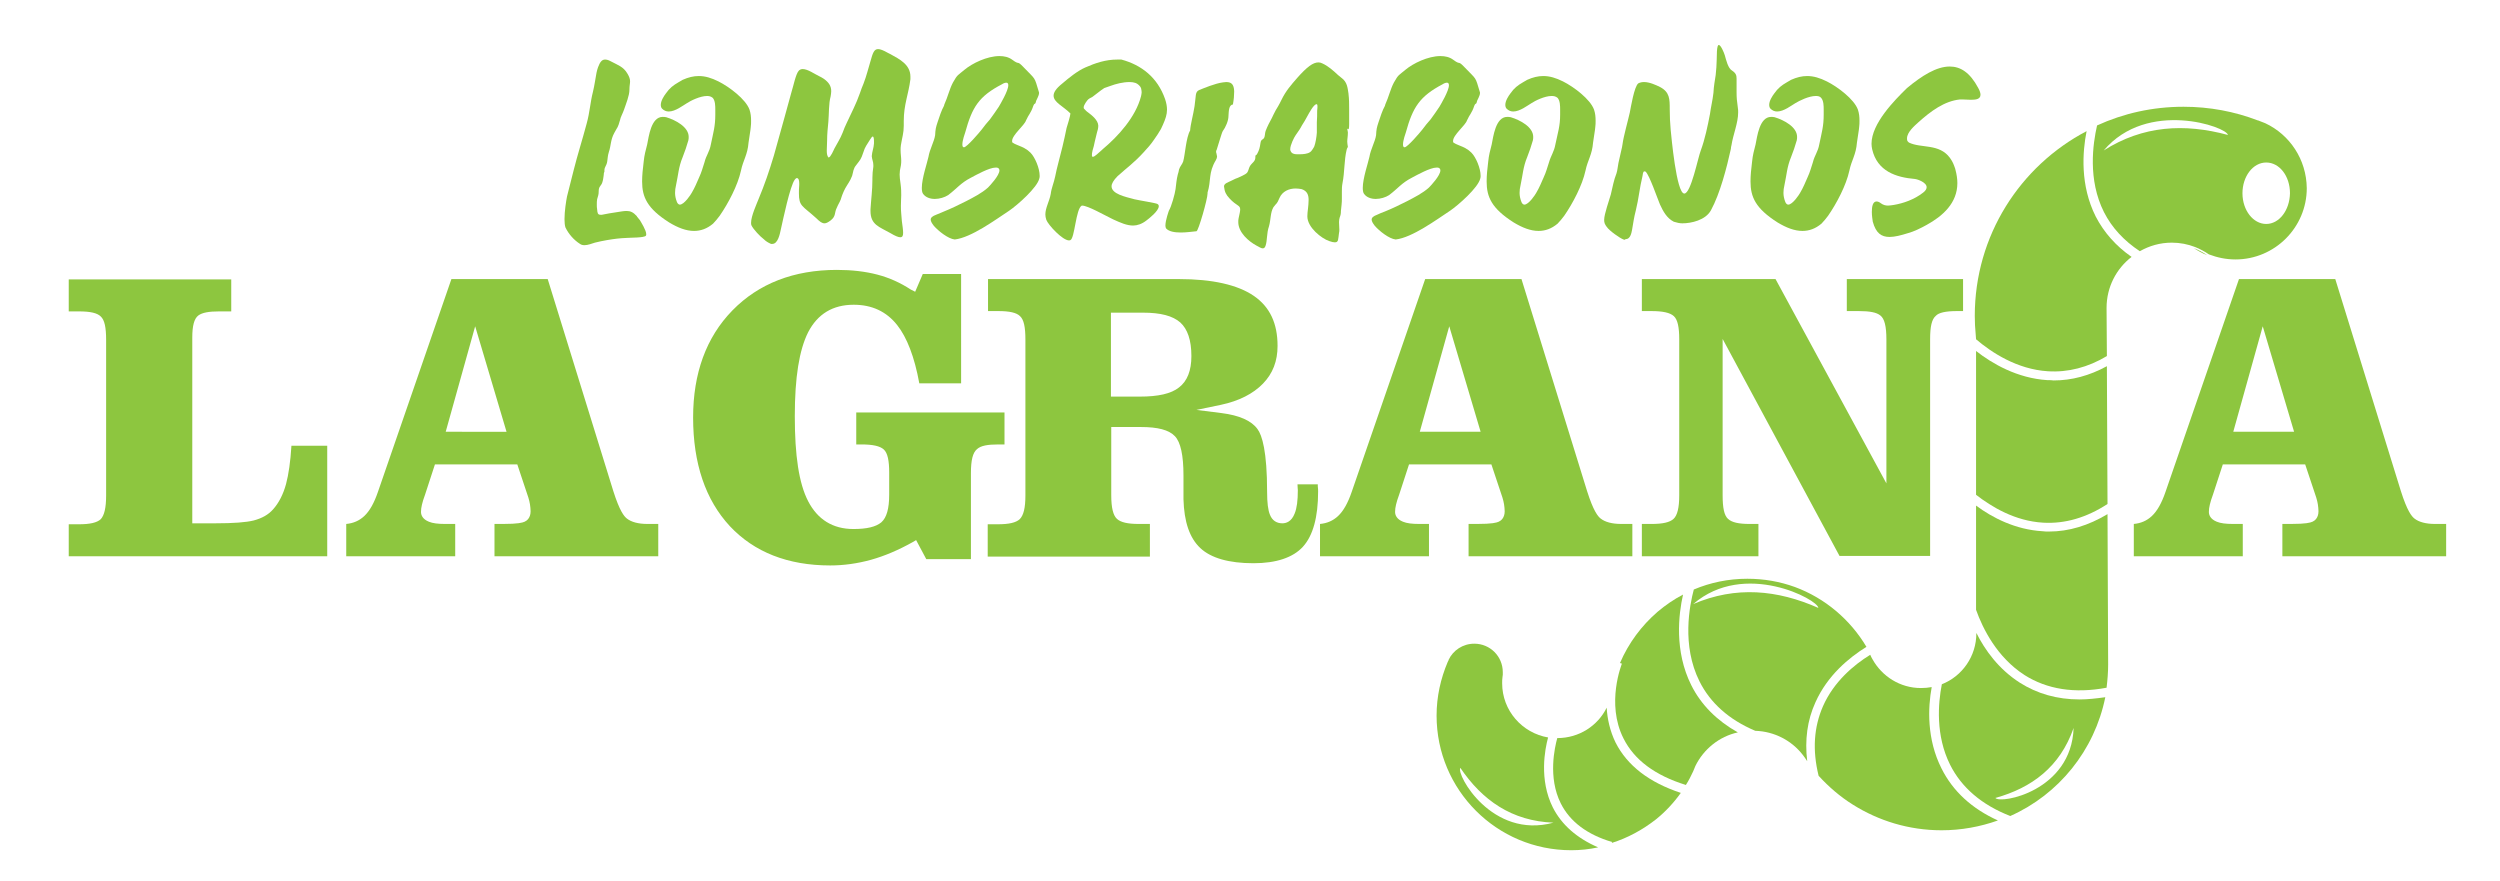 <?xml version="1.0" encoding="utf-8"?>
<!-- Generator: Adobe Illustrator 22.0.0, SVG Export Plug-In . SVG Version: 6.00 Build 0)  -->
<svg version="1.1" id="Layer_1" xmlns="http://www.w3.org/2000/svg" xmlns:xlink="http://www.w3.org/1999/xlink" x="0px" y="0px"
	 viewBox="0 0 789.2 278.2" style="enable-background:new 0 0 789.2 278.2;" xml:space="preserve">
<style type="text/css">
	.st0{fill:#8DC63F;}
</style>
<g>
	<path class="st0" d="M190.6,55.1c0,0.3-0.1,0.6-0.2,1.4l-0.1,0.5c-0.4,1.9-1.3,1.6-1.3,3.3c0,1.2-0.2,1.5-0.5,2.6
		c-0.1,0.5-0.1,1.1-0.1,1.7c0,0.5,0,1,0.1,1.5c0.1,1.2,0.2,1.7,1.1,1.7c0.1,0,0.3,0,0.4,0c1.6-0.3,3-0.6,4.6-0.8
		c1.3-0.2,2.3-0.4,3.2-0.4c1.2,0,2.1,0.4,3.2,1.6l0.1,0.2c0.3,0.4,0.6,0.7,0.9,1.1c0.4,0.7,2,3.2,2,4.4c0,0.2,0,0.4-0.1,0.5
		c-0.5,0.7-5,0.6-5.9,0.7c-2.5,0.1-4,0.3-6.4,0.7c-1.3,0.2-2.5,0.5-3.8,0.8c-1,0.3-2.2,0.8-3.3,0.8c-0.5,0-1-0.1-1.4-0.4
		c-1.9-1.2-3.6-3.1-4.6-5.2c-0.2-0.6-0.3-1.5-0.3-2.6c0-2.5,0.5-5.7,0.8-7.2c0.7-2.7,1.4-5.6,2.1-8.3c1.2-4.8,2.8-9.8,4.1-14.7
		c1-3.6,1.1-6.6,2-10.1c0.5-2.1,0.7-3.8,1.1-5.9c0.1-0.6,0.3-1.2,0.5-1.8c0.6-1.6,1.2-2.4,2.2-2.4c0.4,0,1,0.1,1.7,0.5
		c2.2,1.2,4.1,1.7,5.4,4c0.6,1,0.8,1.7,0.8,2.4s-0.2,1.4-0.2,2.5v0.1c0,1.9-1.1,4.5-1.7,6.3c-0.4,1.2-1.1,2.3-1.3,3.4
		c-0.7,2.5-0.7,1.9-1.8,4c-1.2,2.2-1,4-1.7,6c-0.4,1.3-0.3,1.7-0.5,2.9c-0.2,1.5-0.9,1.7-0.9,2.9c0,0.1,0,0.2,0,0.4
		C190.6,54.6,190.6,54.9,190.6,55.1"/>
	<path class="st0" d="M223.2,30.3c-2.2,0-5.2,1.5-6.4,2.3c-1.2,0.7-3.6,2.6-5.7,2.6c-0.8,0-1.5-0.3-2.1-0.9
		c-0.3-0.3-0.4-0.8-0.4-1.2c0-1.3,1-2.8,1.6-3.6c1.2-1.7,2.2-2.5,4.1-3.6c0.2-0.1,0.5-0.3,0.7-0.4l0.5-0.3c1.8-0.8,3.4-1.2,5.1-1.2
		c2,0,4,0.6,6.2,1.7c3.4,1.7,8.6,5.6,9.8,8.9c0.4,1.2,0.5,2.3,0.5,3.5c0,0.7,0,1.3-0.1,2l-0.1,0.9c-0.2,1.4-0.4,2.6-0.6,4
		c-0.3,3.9-1.7,5.5-2.4,8.9c-1,4.6-4,10.3-6.7,14.2c-0.7,0.9-1.3,1.7-2.1,2.5c-1.9,1.6-3.9,2.3-6,2.3c-2.5,0-5.1-1-7.9-2.7
		c-6.9-4.4-8.5-8-8.5-12.9c0-1.9,0.2-3.9,0.5-6.3c0.2-2,0.6-3.5,1.1-5.4c0.5-2.4,1.2-8.7,4.9-8.7c0.3,0,0.7,0,1.1,0.1
		c3,0.9,7.1,3.1,7.1,6.2c0,0.3,0,0.7-0.1,1.1c-0.6,2-1,3.3-1.8,5.3c-1.3,3.1-1.4,5.7-2.1,8.9c-0.2,0.8-0.3,1.6-0.3,2.4
		c0,0.9,0.2,1.9,0.6,2.9c0.2,0.5,0.6,0.8,0.9,0.8c1.4,0,3.5-3.2,3.8-3.8c0.9-1.5,1.6-3.2,2.3-4.8c0.8-1.7,1.1-3,1.7-4.8
		c0.5-2.1,1.6-3.3,2-5.6c0.8-3.9,1.4-5.7,1.4-9.4c0-0.5,0-1,0-1.6c0-1.1,0-2.8-0.8-3.7C224.4,30.4,223.8,30.3,223.2,30.3"/>
	<path class="st0" d="M260.3,70.5c-0.8,0-1.5-0.5-2.6-1.6c-4.4-4-5.5-3.7-5.5-7.9c0-0.7,0-1.6,0.1-2.6v-0.5c0-0.7-0.1-1.7-0.8-1.7
		l0,0c-0.3,0.2-0.4,0.2-0.6,0.5c-1.5,2-3.7,12.6-4.4,15.7c-0.3,1.4-0.9,4.6-2.7,4.6c-0.1,0-0.2,0-0.4,0c-0.9-0.4-1.6-0.8-2.3-1.5
		c-1.1-0.8-3.3-3.1-3.9-4.4c-0.1-0.2-0.1-0.5-0.1-0.8c0-2.1,1.8-6,2.3-7.3c2-4.8,3.4-8.9,4.9-13.9c1.2-4.1,2.2-8.1,3.4-12.2
		c0.8-2.7,1.4-5.3,2.2-8c0.5-1.5,1.3-5.5,2.2-6.5c0.3-0.4,0.8-0.6,1.3-0.6c1.6,0,3.8,1.6,5.1,2.2c0.6,0.3,1,0.5,1.6,0.9
		c1.5,1.1,2.3,2.2,2.3,3.9c0,0.5-0.1,1.1-0.2,1.7c-0.6,2.1-0.5,5.6-0.7,7.9c-0.2,2.2-0.4,3.8-0.4,6c0,1-0.1,2-0.1,3v0.3
		c0,0.7,0.1,1.5,0.5,2h0.1c0.6,0,1.6-2.4,1.8-2.8c1-1.9,1.8-3,2.6-5c0.4-1.1,0.8-2.1,1.3-3.1c1.6-3.5,2.9-5.8,4.2-9.5
		c0.3-1,0.7-1.9,1.1-2.9c1-2.6,1.4-4.5,2.2-7.1c0.7-2.5,1.1-3.8,2.4-3.8c0.7,0,1.7,0.4,3.1,1.2l0.8,0.4c2.9,1.6,6.3,3.3,6.3,7.1
		c0,0.3,0,0.5,0,0.8c-0.6,4.8-2.1,8-2.1,13.2v0.7c0,0.3,0,0.6,0,0.8c0,2.3-0.5,3.6-0.9,6.1c-0.1,0.6-0.1,1.1-0.1,1.6
		c0,1.2,0.2,2.2,0.2,3.3c0,0.5,0,0.9-0.1,1.5c-0.3,1.3-0.4,2.1-0.4,2.9c0,0.8,0.1,1.6,0.3,3c0.2,1.5,0.2,2.5,0.2,3.5
		c0,0.9-0.1,1.9-0.1,3.3c0,0.8,0,1.6,0.1,2.5c0.1,0.8,0.1,1.6,0.2,2.4c0.2,1.5,0.4,2.8,0.4,3.7s-0.2,1.4-0.9,1.4
		c-0.6,0-1.6-0.4-3.1-1.3c-3.5-2-6.3-2.6-6.3-7v-0.5c0.2-3.3,0.6-6,0.6-9.3v-0.6c0-1.2,0.1-2.2,0.3-3.6c0-0.2,0-0.4,0-0.5
		c0-1.1-0.4-1.6-0.5-2.8c0.1-1.5,0.6-2.5,0.7-4c0-0.2,0-0.5,0-0.8c0-0.7-0.1-1.4-0.4-1.4c-0.2,0-0.4,0.3-0.8,0.9
		c-1,1.7-1.6,2.2-2.2,4.2c-0.7,2.1-0.9,2.2-2.2,3.9c-1,1.2-0.9,2.1-1.3,3.4c-0.7,1.8-1.3,2.4-2.2,4c-0.4,0.7-0.6,1.3-0.9,2
		c-0.2,0.5-0.3,0.9-0.5,1.5c-0.4,1-0.8,1.5-1.2,2.5c-0.9,1.7-0.2,2.7-2,4.1C261.4,70.2,260.8,70.5,260.3,70.5"/>
	<path class="st0" d="M297.9,66.8c2.7-1.1,4.5-2,7.1-3.3c2.3-1.2,4.9-2.5,6.9-4.3c0.6-0.6,3.6-3.8,3.6-5.4c0-0.4-0.2-0.8-0.8-0.9
		c-0.1,0-0.3,0-0.4,0c-2,0-6.1,2.3-7.8,3.2c-3.3,1.7-4.4,3.4-7.2,5.5c-1.1,0.7-2.7,1.2-4.2,1.2s-2.9-0.5-3.7-1.6
		c-0.3-0.4-0.4-1.1-0.4-1.9c0-3,1.7-7.9,2.1-9.8c0.4-2.4,1.8-4.8,2.1-6.8c0.1-1.9,0.2-2.4,0.8-4.2c0.5-1.5,1.2-3.7,2-5.1l0.1-0.4
		c1.1-2.4,1.6-4.8,2.7-6.9c1.5-2.7,1.6-2.3,3.7-4.1c2.4-2,7.1-4.3,11-4.3c1.5,0,2.9,0.3,4.1,1.2c2.4,1.8,1.3,0,3.5,2.3
		c4,4.2,3.3,2.7,4.9,8c0,0.1,0,0.1,0,0.2c0,0.8-0.9,2.3-0.9,2.4c-0.3,1.5-0.4,0.4-0.9,1.6c-0.8,2.4-1.4,2.6-2.3,4.6
		c-0.5,1.6-4.4,4.6-4.4,6.5c0,0.2,0,0.3,0.1,0.5c0.4,0.3,1.1,0.6,1.6,0.8c0.9,0.4,1.9,0.7,2.7,1.3l0.2,0.1l0.4,0.3l0.8,0.7
		c1.4,1.4,2.9,4.9,2.9,7.3c0,0.3,0,0.5-0.1,0.8c-0.6,2.9-7,8.5-9.5,10.2c-4.4,2.9-12,8.5-17.2,9.1c-2.1-0.2-5.2-2.7-6.6-4.3
		c-0.7-0.9-1-1.5-1-2c0-0.6,0.6-1.1,1.7-1.5C296.4,67.4,297.1,67.1,297.9,66.8 M304.7,41.8c-0.1,0.3-0.9,2.5-0.9,3.8
		c0,0.5,0.1,0.9,0.5,0.9c0.9,0,4.9-4.7,5.6-5.6c0.9-1.2,1.6-2.1,2.6-3.2c1-1.3,1.9-2.7,2.8-4c0.4-0.7,3-5,3-6.8
		c0-0.5-0.2-0.8-0.6-0.8c-0.3,0-0.8,0.1-1.4,0.5C309,30.4,306.9,33.8,304.7,41.8"/>
	<path class="st0" d="M336.7,40.4c0.2-0.6,1.2-3.9,1.2-4.5v-0.1c-2.3-2.3-5.3-3.5-5.3-5.6c0-1,0.7-2.2,2.7-3.8
		c2.1-1.8,4.8-4,7.3-5.1c3.2-1.4,6.4-2.5,10.1-2.5c0.4,0,0.9,0,1.3,0c6.3,1.7,11.4,5.6,13.8,12.5c0.4,1.2,0.6,2.3,0.6,3.3
		c0,1.6-0.5,3-1.3,4.8c-0.2,0.4-0.4,0.8-0.6,1.3c-0.7,1.2-1.4,2.3-2.2,3.4c-1,1.5-2.1,2.7-3.3,4c-2.9,3.2-5.2,4.8-8.2,7.5
		c-1.3,1.3-1.9,2.4-1.9,3.2c0,2.4,4.2,3.3,7.2,4.1c1.7,0.4,6.9,1.2,7.3,1.5c0.3,0.2,0.4,0.4,0.4,0.7c0,1.5-3.1,3.9-3.9,4.5
		c-1.4,1.1-2.9,1.6-4.2,1.6c-2,0-4-0.9-6.2-1.9l-0.8-0.4c-1.9-0.9-7.3-4-9.1-4h-0.1c-1.9,1-2.2,10.3-3.6,10.9
		c-0.1,0-0.2,0.1-0.4,0.1c-2.1,0-6.6-4.9-7.2-6.5c-0.2-0.6-0.3-1.2-0.3-1.7c0-2.1,1.3-4.2,1.7-6.5c0.2-1.8,1-3.5,1.4-5.5
		c0.3-1.5,0.6-2.8,1-4.3l1.3-5.1C335.9,44.3,336.3,42.3,336.7,40.4 M345.1,30.4c-0.4,0.4-0.9,0.4-1.6,1c-0.3,0.3-1.4,1.7-1.4,2.5
		c0,0.2,0,0.3,0.1,0.4c0.3,0.3,0.8,0.9,1.3,1.2c1.2,0.9,3.1,2.4,3.2,4.1v0.2c0,0.6-0.2,1.5-0.4,2c-0.2,1-0.5,1.9-0.7,2.9
		s-0.4,1.9-0.7,2.8c-0.2,0.7-0.2,1.2-0.2,1.5c0,0.4,0.1,0.5,0.3,0.5c0.6,0,1.7-1.2,2.9-2.2l0.2-0.2l0,0c4.8-4,10.4-10.1,12.1-16.7
		c0.1-0.5,0.2-0.9,0.2-1.3c0-0.4-0.1-0.8-0.2-1.3c-0.2-0.6-1.1-1.4-1.7-1.6c-0.6-0.2-1.2-0.3-1.9-0.3c-2.1,0-4.4,0.6-6,1.2
		c-0.7,0.2-1.3,0.5-2,0.7C347.2,28.7,346.5,29.4,345.1,30.4"/>
	<path class="st0" d="M368.1,72.1c-0.1-0.2-0.2-0.5-0.2-0.8v-0.1c0-1.7,1.1-4.7,1.1-4.7c0.8-1.3,1.9-5.3,2.1-6.8
		c0.2-1.6,0.3-3,0.7-4.6c0.2-0.5,0.3-1.1,0.4-1.6c0.3-1,1-1.6,1.3-2.5c0.6-2,0.9-7.6,2.2-9.8c0.1-1.9,1-5,1.4-7.7
		c0.5-3.3,0.1-4.5,1.5-5.1c1.3-0.5,5-2.1,7.5-2.4c0.3,0,0.7-0.1,1-0.1c1.7,0,2.4,0.8,2.5,2.8V29c0,1.1-0.1,2.4-0.4,4
		c-1.3,0.1-1.3,2.1-1.4,3.7c0,1.4-0.9,3.5-1.8,4.7c-0.3,0.4-1.6,5-1.8,5.5c-0.1,0.5-0.3,0.6-0.3,0.9v0.1c0,0.1,0,0.3,0.1,0.5l0.2,1
		c0,0.3-0.1,0.7-0.4,1.2c-2.4,4-1.4,6.3-2.6,10.2c0,0,0,0.1,0,0.2v0.1c0,1.7-2.9,11.9-3.5,11.9c-1.2,0.1-3.1,0.4-4.9,0.4
		C370.8,73.4,369,73.1,368.1,72.1"/>
	<path class="st0" d="M393.7,54.5c0.4-0.5,0.5-1.4,0.9-2.1c0.7-1.1,1.7-1.4,1.7-2.8v-0.3c0-0.5,0.2,0,0.6-0.8c0.6-1.1,0.8-1.9,1-3.3
		c0.2-1.7,1.2-0.7,1.4-2.6c0.1-1.1,0.3-1.5,0.7-2.4c0.6-1.4,1.4-2.6,2-4c0.4-0.9,1-1.9,1.5-2.7c0.3-0.6,0.7-1.2,1-1.9
		c1.4-2.9,3-4.7,5-7c3.1-3.5,5-4.9,6.7-4.9c0.4,0,0.8,0.1,1.2,0.3c1.8,0.8,3.4,2.2,5,3.7c0.4,0.3,0.7,0.6,1.1,0.9
		c1.8,1.3,1.9,3.1,2.2,5v0.1c0.2,1.6,0.2,3.2,0.2,4.8c0,1.5,0,3.1,0,4.6c0,1.4-0.1,1.7-0.3,1.7c-0.1,0-0.2-0.2-0.3-0.2
		c0,0,0,0,0,0.1l0,0c0,0.2,0.2,0.8,0.2,1.1c0,1.3-0.2,2-0.2,2.9c0,0.5,0.1,1,0.2,1.7c0,0-0.3,0.4-0.4,0.9c-0.8,3.3-0.6,7-1.3,10.5
		c-0.2,1-0.2,1.9-0.2,2.8v2c0,0.7,0,1.3-0.1,2.1c-0.1,0.7-0.1,1.2-0.2,1.9c0,0.9-0.1,1.3-0.4,2.1c-0.1,0.4-0.2,0.8-0.2,1.4
		c0,0.8,0.1,1.6,0.1,2.4c0,0.3,0,0.7-0.1,1c-0.3,2-0.1,3-1.3,3c-0.4,0-1-0.1-1.8-0.4c-2.4-0.8-6.9-4.3-6.9-7.8
		c0-0.8,0.1-1.6,0.2-2.4c0.1-0.9,0.2-1.9,0.2-2.8c0-1.5-0.4-2.8-2.2-3.4c-0.6-0.1-1.2-0.2-1.9-0.2c-2.1,0-4.2,0.9-5.1,3
		s-0.7,1.3-1.9,2.9c-1,1.7-0.8,3.9-1.4,6c-0.8,2.3-0.5,4.5-1.1,6.2c-0.2,0.6-0.5,0.8-0.9,0.8c-0.5,0-1.2-0.5-2-0.9
		c-2.4-1.3-5.7-4.1-5.7-7.4c0-0.4,0-0.8,0.1-1.2c0.3-1.4,0.5-2.2,0.5-2.8c0-1.4-1.1-1-3.4-3.5c-1.1-1.2-1.5-2-1.7-3.7v-0.1
		c0-0.9,1.4-1.3,2.2-1.7c0.7-0.3,1.3-0.7,2-0.9C391.4,55.8,393.1,55.2,393.7,54.5 M414.9,46.2c0.4-1.1,0.7-2.9,0.8-4.3v-0.8
		c0-0.4,0-0.7,0-1.1c0-0.4,0-0.9,0-1.4c0.1-1.3,0.1-2.4,0.1-3.7c0-0.1,0.1-0.7,0.1-1.1c0-0.4,0-0.8-0.2-0.9h-0.1
		c-0.9,0-2.4,2.9-2.8,3.6c-0.2,0.3-0.3,0.6-0.5,0.9c-0.5,1-1.2,1.9-1.7,2.9c-0.5,0.9-1.1,1.6-1.6,2.4c-0.5,0.7-1.7,3.1-1.7,4.4
		c0,0.2,0,0.4,0.1,0.5c0.3,0.9,1.2,1.1,2,1.1c0.3,0,0.7,0,0.9,0c1,0,2.5-0.1,3.3-0.7l0.1-0.1C413.9,47.9,414.8,46.5,414.9,46.2"/>
	<path class="st0" d="M437.1,66.8c2.7-1.1,4.5-2,7.1-3.3c2.3-1.2,4.9-2.5,6.9-4.3c0.6-0.6,3.6-3.8,3.6-5.4c0-0.4-0.2-0.8-0.8-0.9
		c-0.1,0-0.3,0-0.4,0c-2,0-6.1,2.3-7.8,3.2c-3.3,1.7-4.4,3.4-7.2,5.5c-1.1,0.7-2.7,1.2-4.2,1.2s-2.9-0.5-3.7-1.6
		c-0.3-0.4-0.4-1.1-0.4-1.9c0-3,1.7-7.9,2.1-9.8c0.4-2.4,1.8-4.8,2.1-6.8c0.1-1.9,0.2-2.4,0.8-4.2c0.5-1.5,1.2-3.7,2-5.1l0.1-0.4
		c1.1-2.4,1.6-4.8,2.7-6.9c1.5-2.7,1.6-2.3,3.7-4.1c2.4-2,7.1-4.3,11-4.3c1.5,0,2.9,0.3,4.1,1.2c2.4,1.8,1.3,0,3.5,2.3
		c4,4.2,3.3,2.7,4.9,8c0,0.1,0,0.1,0,0.2c0,0.8-0.9,2.3-0.9,2.4c-0.3,1.5-0.4,0.4-0.9,1.6c-0.8,2.4-1.4,2.6-2.3,4.6
		c-0.5,1.6-4.4,4.6-4.4,6.5c0,0.2,0,0.3,0.1,0.5c0.4,0.3,1.1,0.6,1.6,0.8c0.9,0.4,1.9,0.7,2.7,1.3l0.2,0.1l0.4,0.3l0.8,0.7
		c1.4,1.4,2.9,4.9,2.9,7.3c0,0.3,0,0.5-0.1,0.8c-0.6,2.9-7,8.5-9.5,10.2c-4.4,2.9-12,8.5-17.2,9.1c-2.1-0.2-5.2-2.7-6.6-4.3
		c-0.7-0.9-1-1.5-1-2c0-0.6,0.6-1.1,1.7-1.5C435.5,67.4,436.3,67.1,437.1,66.8 M443.8,41.8c-0.1,0.3-0.9,2.5-0.9,3.8
		c0,0.5,0.1,0.9,0.5,0.9c0.9,0,4.9-4.7,5.6-5.6c0.9-1.2,1.6-2.1,2.6-3.2c1-1.3,1.9-2.7,2.8-4c0.4-0.7,3-5,3-6.8
		c0-0.5-0.2-0.8-0.6-0.8c-0.3,0-0.8,0.1-1.4,0.5C448.2,30.4,446,33.8,443.8,41.8"/>
	<path class="st0" d="M489.8,30.3c-2.2,0-5.2,1.5-6.4,2.3c-1.2,0.7-3.6,2.6-5.7,2.6c-0.8,0-1.5-0.3-2.1-0.9
		c-0.3-0.3-0.4-0.8-0.4-1.2c0-1.3,1-2.8,1.6-3.6c1.2-1.7,2.2-2.5,4.1-3.6c0.2-0.1,0.5-0.3,0.7-0.4l0.5-0.3c1.8-0.8,3.4-1.2,5.1-1.2
		c2,0,4,0.6,6.2,1.7c3.4,1.7,8.6,5.6,9.8,8.9c0.4,1.2,0.5,2.3,0.5,3.5c0,0.7,0,1.3-0.1,2l-0.1,0.9c-0.2,1.4-0.4,2.6-0.6,4
		c-0.3,3.9-1.7,5.5-2.4,8.9c-1,4.6-4,10.3-6.7,14.2c-0.7,0.9-1.3,1.7-2.1,2.5c-1.9,1.6-3.9,2.3-6,2.3c-2.5,0-5.1-1-7.9-2.7
		c-6.9-4.4-8.5-8-8.5-12.9c0-1.9,0.2-3.9,0.5-6.3c0.2-2,0.6-3.5,1.1-5.4c0.5-2.4,1.2-8.7,4.9-8.7c0.3,0,0.7,0,1.1,0.1
		c3,0.9,7.1,3.1,7.1,6.2c0,0.3,0,0.7-0.1,1.1c-0.6,2-1,3.3-1.8,5.3c-1.3,3.1-1.4,5.7-2.1,8.9c-0.2,0.8-0.3,1.6-0.3,2.4
		c0,0.9,0.2,1.9,0.6,2.9c0.2,0.5,0.6,0.8,0.9,0.8c1.4,0,3.5-3.2,3.8-3.8c0.9-1.5,1.6-3.2,2.3-4.8c0.8-1.7,1.1-3,1.7-4.8
		c0.6-2.1,1.6-3.3,2-5.6c0.8-3.9,1.5-5.7,1.5-9.4c0-0.5,0-1,0-1.6c0-1.1,0-2.8-0.8-3.7C491.1,30.4,490.5,30.3,489.8,30.3"/>
	<path class="st0" d="M512.5,75.6c-1.3-0.5-4.5-2.8-5.3-4c-0.6-0.8-0.8-1.3-0.8-2.2c0-1.8,1.6-6.2,2.1-8c0.6-2.5,0.9-4.4,1.8-6.7
		c0.3-0.9,0.4-2.2,0.6-3.2c0.3-1.3,0.6-2.7,0.9-4c0.1-0.4,0.4-1.7,0.4-2c0.3-2.4,1.7-7.3,2.3-10c0.3-1.5,1.4-8.3,2.7-9.2
		c0.6-0.3,1.2-0.4,1.8-0.4c1.7,0,3.7,0.9,5.1,1.6c3,1.6,3,3.8,3,6.9c0,2.3,0.1,4.4,0.3,6.6c0.2,1.9,1.8,20.1,4.3,20.1
		c2.1,0,4.3-11.3,5.2-13.6c1.3-3.5,2.2-7.8,2.9-11.5c0.3-2.3,0.8-4.1,1.1-6.7c0.1-1.1,0.1-1.9,0.3-3c0.7-3.7,0.7-6.4,0.8-10.1
		c0.1-1.5,0.3-2,0.6-2c0.6,0,1.6,2.3,1.9,3.3c0.4,1.4,1,4.1,2.3,4.8c1.2,0.8,1.4,1.5,1.4,2.5v1.3v3.1c0,1.5,0.1,2.8,0.4,4.8
		c0.1,0.5,0.1,1,0.1,1.5c0,3.3-1.6,7-2.1,10.3c-0.1,0.4-0.2,0.8-0.2,1.2c-1.3,5.9-3.4,14.1-6.3,19.4c-1.7,3.1-6.2,4.1-9,4.1
		c-0.9,0-1.7-0.2-2.7-0.5c-2.2-1.1-3.4-3.3-4.4-5.5c-0.8-1.9-3.3-9.2-4.5-10.3c-0.3-0.1-0.1-0.1-0.4-0.1c-0.5,0-0.5,1.1-0.6,1.5
		c-0.9,3.6-1.2,7.2-2.1,10.8c-0.6,2.3-0.8,3.9-1.2,6.2c-0.2,1.1-0.6,2.9-2,2.9C512.7,75.8,512.9,75.7,512.5,75.6"/>
	<path class="st0" d="M573.2,30.3c-2.2,0-5.2,1.5-6.5,2.3c-1.2,0.7-3.6,2.6-5.7,2.6c-0.8,0-1.5-0.3-2.1-0.9
		c-0.3-0.3-0.4-0.8-0.4-1.2c0-1.3,1-2.8,1.6-3.6c1.2-1.7,2.2-2.5,4.1-3.6c0.2-0.1,0.5-0.3,0.7-0.4l0.5-0.3c1.8-0.8,3.4-1.2,5.1-1.2
		c2,0,4,0.6,6.2,1.7c3.4,1.7,8.6,5.6,9.8,8.9c0.4,1.2,0.5,2.3,0.5,3.5c0,0.7,0,1.3-0.1,2l-0.1,0.9c-0.2,1.4-0.4,2.6-0.6,4
		c-0.3,3.9-1.7,5.5-2.4,8.9c-1,4.6-4,10.3-6.7,14.2c-0.7,0.9-1.3,1.7-2.1,2.5c-1.9,1.6-3.9,2.3-6,2.3c-2.5,0-5.1-1-7.9-2.7
		c-6.9-4.4-8.5-8-8.5-12.9c0-1.9,0.2-3.9,0.5-6.3c0.2-2,0.6-3.5,1.1-5.4c0.5-2.4,1.2-8.7,4.9-8.7c0.3,0,0.7,0,1.1,0.1
		c3,0.9,7.1,3.1,7.1,6.2c0,0.3,0,0.7-0.1,1.1c-0.6,2-1,3.3-1.8,5.3c-1.3,3.1-1.4,5.7-2.1,8.9c-0.2,0.8-0.3,1.6-0.3,2.4
		c0,0.9,0.2,1.9,0.6,2.9c0.2,0.5,0.6,0.8,0.9,0.8c1.4,0,3.5-3.2,3.8-3.8c0.9-1.5,1.6-3.2,2.3-4.8c0.8-1.7,1.1-3,1.7-4.8
		c0.5-2.1,1.6-3.3,2-5.6c0.8-3.9,1.4-5.7,1.4-9.4c0-0.5,0-1,0-1.6c0-1.1,0-2.8-0.8-3.7C574.5,30.4,573.9,30.3,573.2,30.3"/>
	<path class="st0" d="M615.6,49.9c0.9,1.3,1.1,1.9,1.6,3.3l0.1,0.4c0.4,1.5,0.6,2.9,0.6,4.2c0,6.3-4.6,10.4-9.7,13.2
		c-1.8,1-4,2.1-5.9,2.6c-2.2,0.7-4.2,1.2-5.8,1.2c-2.6,0-4.3-1.2-5.3-4.8c-0.1-0.7-0.3-1.9-0.3-3.1c0-1.7,0.3-3.3,1.5-3.3
		c0.4,0,0.9,0.2,1.4,0.6c0.7,0.5,1.4,0.7,2.2,0.7c0.5,0,1.1-0.1,1.8-0.2c3-0.5,6.5-1.7,9.3-3.9c0.8-0.6,1.1-1.2,1.1-1.7
		c0-1.5-2.8-2.5-3.7-2.6c-5.9-0.5-11.9-2.4-13.5-9.4c-0.1-0.5-0.2-1.1-0.2-1.7c0-6.4,7.2-13.7,11.2-17.6c4.7-3.9,9.3-6.8,13.5-6.8
		c3.4,0,6.4,1.9,9,6.8c0.5,0.9,0.7,1.6,0.7,2.1c0,1.4-1.4,1.6-3,1.6c-0.9,0-1.8-0.1-2.6-0.1c-0.3,0-0.6,0-0.9,0
		c-4.9,0.5-9.2,3.7-13.1,7.2c-1.2,1.1-3.6,3.1-3.6,5.1c0,0.3,0,0.6,0.2,0.9l0.4,0.4C606.5,46.9,612.2,45.2,615.6,49.9"/>
	<path class="st0" d="M21.7,165.4v10.2h81.6v-34.9H92c-0.3,5-0.9,9.1-1.7,12.1c-0.9,3.3-2.3,6-4.1,8c-1.5,1.7-3.5,2.8-6.1,3.5
		c-2.4,0.6-6.4,0.9-12.1,0.9h-7.3v-58.6c0-3.8,0.6-6,1.9-7c1.2-0.9,3.3-1.3,6.6-1.3H73V88.2H21.7v10.1h3.2c3.6,0,5.8,0.5,6.9,1.6
		c1.2,1.1,1.7,3.4,1.7,7.4v49.1c0,4-0.6,6.3-1.7,7.5c-1.2,1.1-3.4,1.6-6.9,1.6h-3.2V165.4z"/>
	<path class="st0" d="M315.2,140.3h1.9v-10.1h-46.8v10.1h1.6c3.6,0,5.9,0.5,7.1,1.6s1.7,3.5,1.7,7.3v6.9c0,4.5-0.8,7.3-2.5,8.8
		c-1.7,1.4-4.5,2.1-8.8,2.1c-6.5,0-11.3-3-14.3-8.8c-2.9-5.6-4.2-14.4-4.2-26.8c0-12.3,1.4-20.9,4.2-26.5c3-5.8,7.8-8.7,14.4-8.7
		c5.7,0,10.3,2.1,13.7,6.4c3.1,3.9,5.5,10.1,7,18.4h13.2V86.5h-12.1l-2.4,5.6l-1.4-0.7c-3.2-2.1-6.7-3.7-10.5-4.7s-8.1-1.5-12.8-1.5
		c-13.6,0-24.7,4.3-33,12.8s-12.4,19.9-12.4,33.8c0,14.5,3.9,26,11.6,34.3c7.7,8.2,18.3,12.4,31.7,12.4c4.2,0,8.6-0.6,12.9-1.8
		c4.3-1.2,8.7-3.1,13-5.5l1.2-0.7l3.2,6h14.1v-27.1c0-4.2,0.6-6.5,1.9-7.6C309.6,140.7,311.7,140.3,315.2,140.3"/>
	<path class="st0" d="M378.9,173c3.4,3.2,9.1,4.8,16.8,4.8c7.2,0,12.5-1.8,15.6-5.2c3.2-3.5,4.8-9.4,4.8-17.4c0-0.4,0-1-0.1-1.7
		c0-0.2,0-0.4,0-0.6h-6.4c0,0.1,0,0.1,0,0.2c0,0.7,0.1,1.3,0.1,1.6c0,3.3-0.3,5.7-1,7.4c-1,2.6-2.7,3.1-3.9,3.1
		c-1.8,0-3.2-0.9-3.9-2.7c-0.6-1.4-0.9-3.8-0.9-7.2c0-12.9-1.6-17.9-3-19.8c-1.9-2.7-5.8-4.4-11.4-5.1l-7.9-1l7.7-1.6
		c5.7-1.2,10.2-3.5,13.3-6.7c3.1-3.2,4.6-7.1,4.6-11.9c0-7.1-2.4-12.3-7.5-15.8s-13.1-5.3-23.6-5.3h-60.3v10.1h3.2
		c3.6,0,5.8,0.5,6.9,1.6c1.2,1.1,1.7,3.4,1.7,7.4v49.2c0,4-0.6,6.3-1.8,7.5c-1.2,1.1-3.4,1.6-6.9,1.6h-3.2v10.2H363v-10.3h-3.5
		c-3.5,0-5.7-0.5-6.9-1.6c-1.2-1.1-1.8-3.5-1.8-7.5v-21.5h9.3c5.4,0,8.9,0.9,10.8,2.9c1.8,1.9,2.7,6,2.7,12.4v7.5
		C373.8,164.7,375.5,169.8,378.9,173 M372.2,122.3c-2.5,2-6.6,2.9-12.4,2.9h-9.1V98.7h10.1c5.6,0,9.4,1,11.8,3.1
		c2.3,2.1,3.5,5.6,3.5,10.6C376.1,117,374.8,120.3,372.2,122.3"/>
	<path class="st0" d="M617.8,98.2h1.9V88.1H583v10.1h3.8c3.4,0,5.6,0.4,6.8,1.4c1.3,1,1.9,3.4,1.9,7.6v45.4l-35-64.5h-42.2v10.1h3
		c3.6,0,5.9,0.5,7.1,1.6c1.2,1.1,1.7,3.5,1.7,7.3v49.3c0,3.9-0.6,6.3-1.8,7.4s-3.4,1.6-7,1.6h-3v10.2h36.8v-10.2h-2.7
		c-3.6,0-5.7-0.5-6.9-1.6s-1.7-3.4-1.7-7.5V107l36.9,68.5h28.6v-68.4c0-4,0.5-6.3,1.8-7.4C612,98.7,614.2,98.2,617.8,98.2"/>
	<path class="st0" d="M397.6,164c-0.6-1.1-1.1-2.1-1.6-3.3C396.6,161.8,397.2,162.9,397.6,164"/>
	<path class="st0" d="M692.5,78.3c1.5,0.6,3,1.4,4.3,2.3C695.3,80,693.9,79.2,692.5,78.3"/>
	<path class="st0" d="M714.6,39.2c-0.7-0.3-1.4-0.6-2.2-0.9C713.2,38.6,713.9,38.9,714.6,39.2"/>
	<path class="st0" d="M646.3,120c-9.5-0.6-17.4-5.2-22.5-9.2v45.4c4.9,3.8,12.3,8.3,21.2,8.8c6.9,0.4,13.7-1.6,20.3-5.9l-0.2-43.5
		c-5.5,3-11.1,4.5-16.8,4.5C647.7,120,647,120,646.3,120"/>
	<path class="st0" d="M510,234.4c-1.8-3.7-2.6-7.5-2.8-11c-2.8,5.7-8.7,9.6-15.6,9.6l0,0c-0.8,2.9-3,12.4,1.1,20.6
		c2.9,5.8,8.4,9.9,16.2,12.2l-0.1,0.3c5.1-1.6,9.8-4.2,13.9-7.4c3-2.4,5.7-5.3,7.9-8.4C520.6,247,513.7,241.7,510,234.4"/>
	<path class="st0" d="M623.8,107.1c4.8,4.1,12.9,9.5,22.7,10.1c6.3,0.4,12.6-1.2,18.6-4.8L665,97.2c0-6.6,3.1-12.4,7.9-16.1
		c-4.9-3.4-8.7-7.7-11.3-12.7c-5-9.9-4.2-20.5-2.9-27c-21,11-35.3,33-35.3,58.3c0,2,0.1,4,0.3,6L623.8,107.1L623.8,107.1z"/>
	<path class="st0" d="M644.8,167.7c-8.6-0.5-15.9-4.3-21-8.1v32.9c2.1,5.9,6.6,15,15.3,20.6c7.1,4.5,15.8,5.9,25.9,4
		c0.3-2.4,0.5-4.9,0.5-7.4l-0.2-47.4c-6,3.6-12.2,5.5-18.5,5.5C646.1,167.8,645.5,167.8,644.8,167.7"/>
	<path class="st0" d="M612.9,242.6c-4.7-9.3-4.3-19.2-3.1-25.7c-1.1,0.2-2.2,0.3-3.4,0.3c-6.6,0-12.3-3.7-15.3-9.1l0,0
		c-0.3-0.5-0.5-0.9-0.7-1.4c-5.2,3.2-11.5,8.5-14.9,16.2c-2.9,6.6-3.4,13.9-1.4,22c3.2,3.5,6.8,6.6,10.8,9.1
		c8.1,5.1,17.7,8.1,28,8.1c6.2,0,12.2-1.1,17.8-3.1C622.5,255.3,616.5,249.8,612.9,242.6"/>
	<path class="st0" d="M533.9,216.3c-5.4-10.8-4-22.4-2.6-28.6c-2.9,1.5-5.5,3.3-8,5.4c-5.1,4.4-9.2,9.9-11.9,16.2l0.6,0.2
		c0,0.1-5.1,12.5,0.5,23.6c3.4,6.8,10,11.7,19.7,14.7c0.9-1.4,1.6-2.8,2.3-4.3c0.2-0.6,0.5-1.1,0.7-1.7c2.6-5.3,7.5-9.3,13.4-10.6
		C542,227.5,537,222.5,533.9,216.3"/>
	<path class="st0" d="M566.6,185.3c-4.7-1.7-9.7-2.6-15-2.6c-6,0-11.7,1.2-16.9,3.4c-1.3,4.9-3.9,17.6,1.8,29
		c3.4,6.8,9.3,12.1,17.6,15.6c6.1,0.2,11.5,3.1,15,7.6c0.5,0.7,1,1.3,1.4,2c-0.8-6.7,0-12.9,2.6-18.6c3.8-8.5,10.6-14.1,16.1-17.5
		C584.1,195.6,576.1,188.8,566.6,185.3 M534.5,190.7c16.2-14,39.6-1.3,39.5,1.2C561.1,186.2,548,184.9,534.5,190.7"/>
	<path class="st0" d="M656.5,220.8c-7.1,0-13.4-1.8-18.9-5.3c-6.7-4.3-11-10.3-13.7-15.7v0.1c0,7.3-4.5,13.6-10.9,16.1
		c-1.2,6.1-2,16.2,2.6,25.4c3.6,7.2,10,12.7,19,16.2c15.3-6.8,26.6-20.7,30-37.5C661.7,220.5,659,220.8,656.5,220.8 M629.9,251.9
		c11.5-3.2,20.4-9.8,24.7-22.1C653.9,249.8,631.4,253.9,629.9,251.9"/>
	<path class="st0" d="M490.2,254.9c-4.4-8.8-2.5-18.4-1.5-22.1c-8.2-1.4-14.5-8.5-14.5-17.1c0-0.6,0-1.3,0.1-1.9
		c0-0.3,0.1-0.5,0.1-0.8s0-0.5,0-0.8c0-5-4-9-9-9c-3.6,0-6.7,2.1-8.1,5.1c0,0,0,0,0,0.1c-0.1,0.2-0.2,0.4-0.3,0.6
		c-2.2,5.2-3.5,10.9-3.5,16.9c0,23.5,19,42.5,42.5,42.5c2.9,0,5.7-0.3,8.5-0.9C497.8,264.6,493,260.4,490.2,254.9 M461,242.4
		c6.9,10.2,16.2,16.8,29.4,17.3C470.9,265,459.6,244.4,461,242.4"/>
	<path class="st0" d="M715.1,38.9L715.1,38.9c-0.8-0.3-1.5-0.6-2.3-0.9c0,0,0,0-0.1,0c-7.3-2.8-15.2-4.3-23.4-4.3
		c-9.8,0-19,2.1-27.3,5.9c-1.3,5.7-3,17.1,2.2,27.4c2.5,4.9,6.3,9,11.3,12.3c3-1.7,6.4-2.7,10.1-2.7c2.6,0,5.1,0.5,7.4,1.4
		c1.5,0.6,3,1.4,4.3,2.3c2.6,1,5.4,1.6,8.4,1.6c12.4,0,22.5-10.1,22.5-22.5C728.1,50.3,722.8,42.5,715.1,38.9 M664.1,47.5
		c13.8-16.3,39-7.4,39.2-4.9C689.6,38.9,676.5,39.6,664.1,47.5 M715.4,70.7c-4.1,0-7.5-4.3-7.5-9.7c0-5.3,3.3-9.7,7.5-9.7
		s7.5,4.3,7.5,9.7C722.8,66.4,719.5,70.7,715.4,70.7"/>
	<path class="st0" d="M511.8,165.4c-2.9,0-5.1-0.6-6.5-1.7c-0.9-0.7-2.3-2.4-4.3-8.7l-20.7-66.9h-30.4l-23.2,67.2
		c-1.2,3.5-2.6,6-4.3,7.6c-1.6,1.5-3.5,2.3-5.7,2.5v10.2h34.4v-10.2H448c-2.2,0-3.9-0.2-5.1-0.7c-2-0.8-2.5-2.1-2.5-3.1
		c0-0.7,0.1-1.5,0.3-2.3c0.2-0.8,0.5-1.9,1-3.2l3.1-9.5h26l3.5,10.5c0.2,0.7,0.4,1.4,0.5,2.1s0.2,1.5,0.2,2.2c0,2.1-1.2,3-1.9,3.3
		c-0.7,0.3-2,0.7-6.8,0.7h-2.7v10.2h51.7v-10.2H511.8z M448.2,136.3l9.3-33.3l9.9,33.3H448.2z"/>
	<path class="st0" d="M204.4,165.4c-2.9,0-5.1-0.6-6.5-1.7c-0.9-0.7-2.3-2.4-4.3-8.7l-20.7-66.9h-30.4l-23.2,67.2
		c-1.2,3.5-2.6,6-4.3,7.6c-1.6,1.5-3.5,2.3-5.7,2.5v10.2h34.4v-10.2h-3.2c-2.2,0-3.9-0.2-5.1-0.7c-2-0.8-2.5-2.1-2.5-3.1
		c0-0.7,0.1-1.5,0.3-2.3s0.5-1.9,1-3.2l3.1-9.5h26l3.5,10.5c0.2,0.7,0.4,1.4,0.5,2.1s0.2,1.5,0.2,2.2c0,2.1-1.2,3-1.9,3.3
		s-2,0.7-6.8,0.7h-2.7v10.2h51.7v-10.2H204.4z M140.7,136.3L150,103l9.9,33.3H140.7z"/>
	<path class="st0" d="M768.7,165.4c-2.9,0-5.1-0.6-6.5-1.7c-0.9-0.7-2.3-2.4-4.3-8.7l-20.7-66.9h-30.4l-23.2,67.2
		c-1.2,3.5-2.6,6-4.3,7.6c-1.6,1.5-3.5,2.3-5.7,2.5v10.2H708v-10.2h-3.1c-2.2,0-3.9-0.2-5.1-0.7c-2-0.8-2.5-2.1-2.5-3.1
		c0-0.7,0.1-1.5,0.3-2.3s0.5-1.9,1-3.2l3.1-9.5h26l3.5,10.5c0.2,0.7,0.4,1.4,0.5,2.1s0.2,1.5,0.2,2.2c0,2.1-1.2,3-1.9,3.3
		s-2,0.7-6.8,0.7h-2.7v10.2h51.7v-10.2H768.7z M705,136.3l9.3-33.3l9.9,33.3H705z"/>
</g>
</svg>
